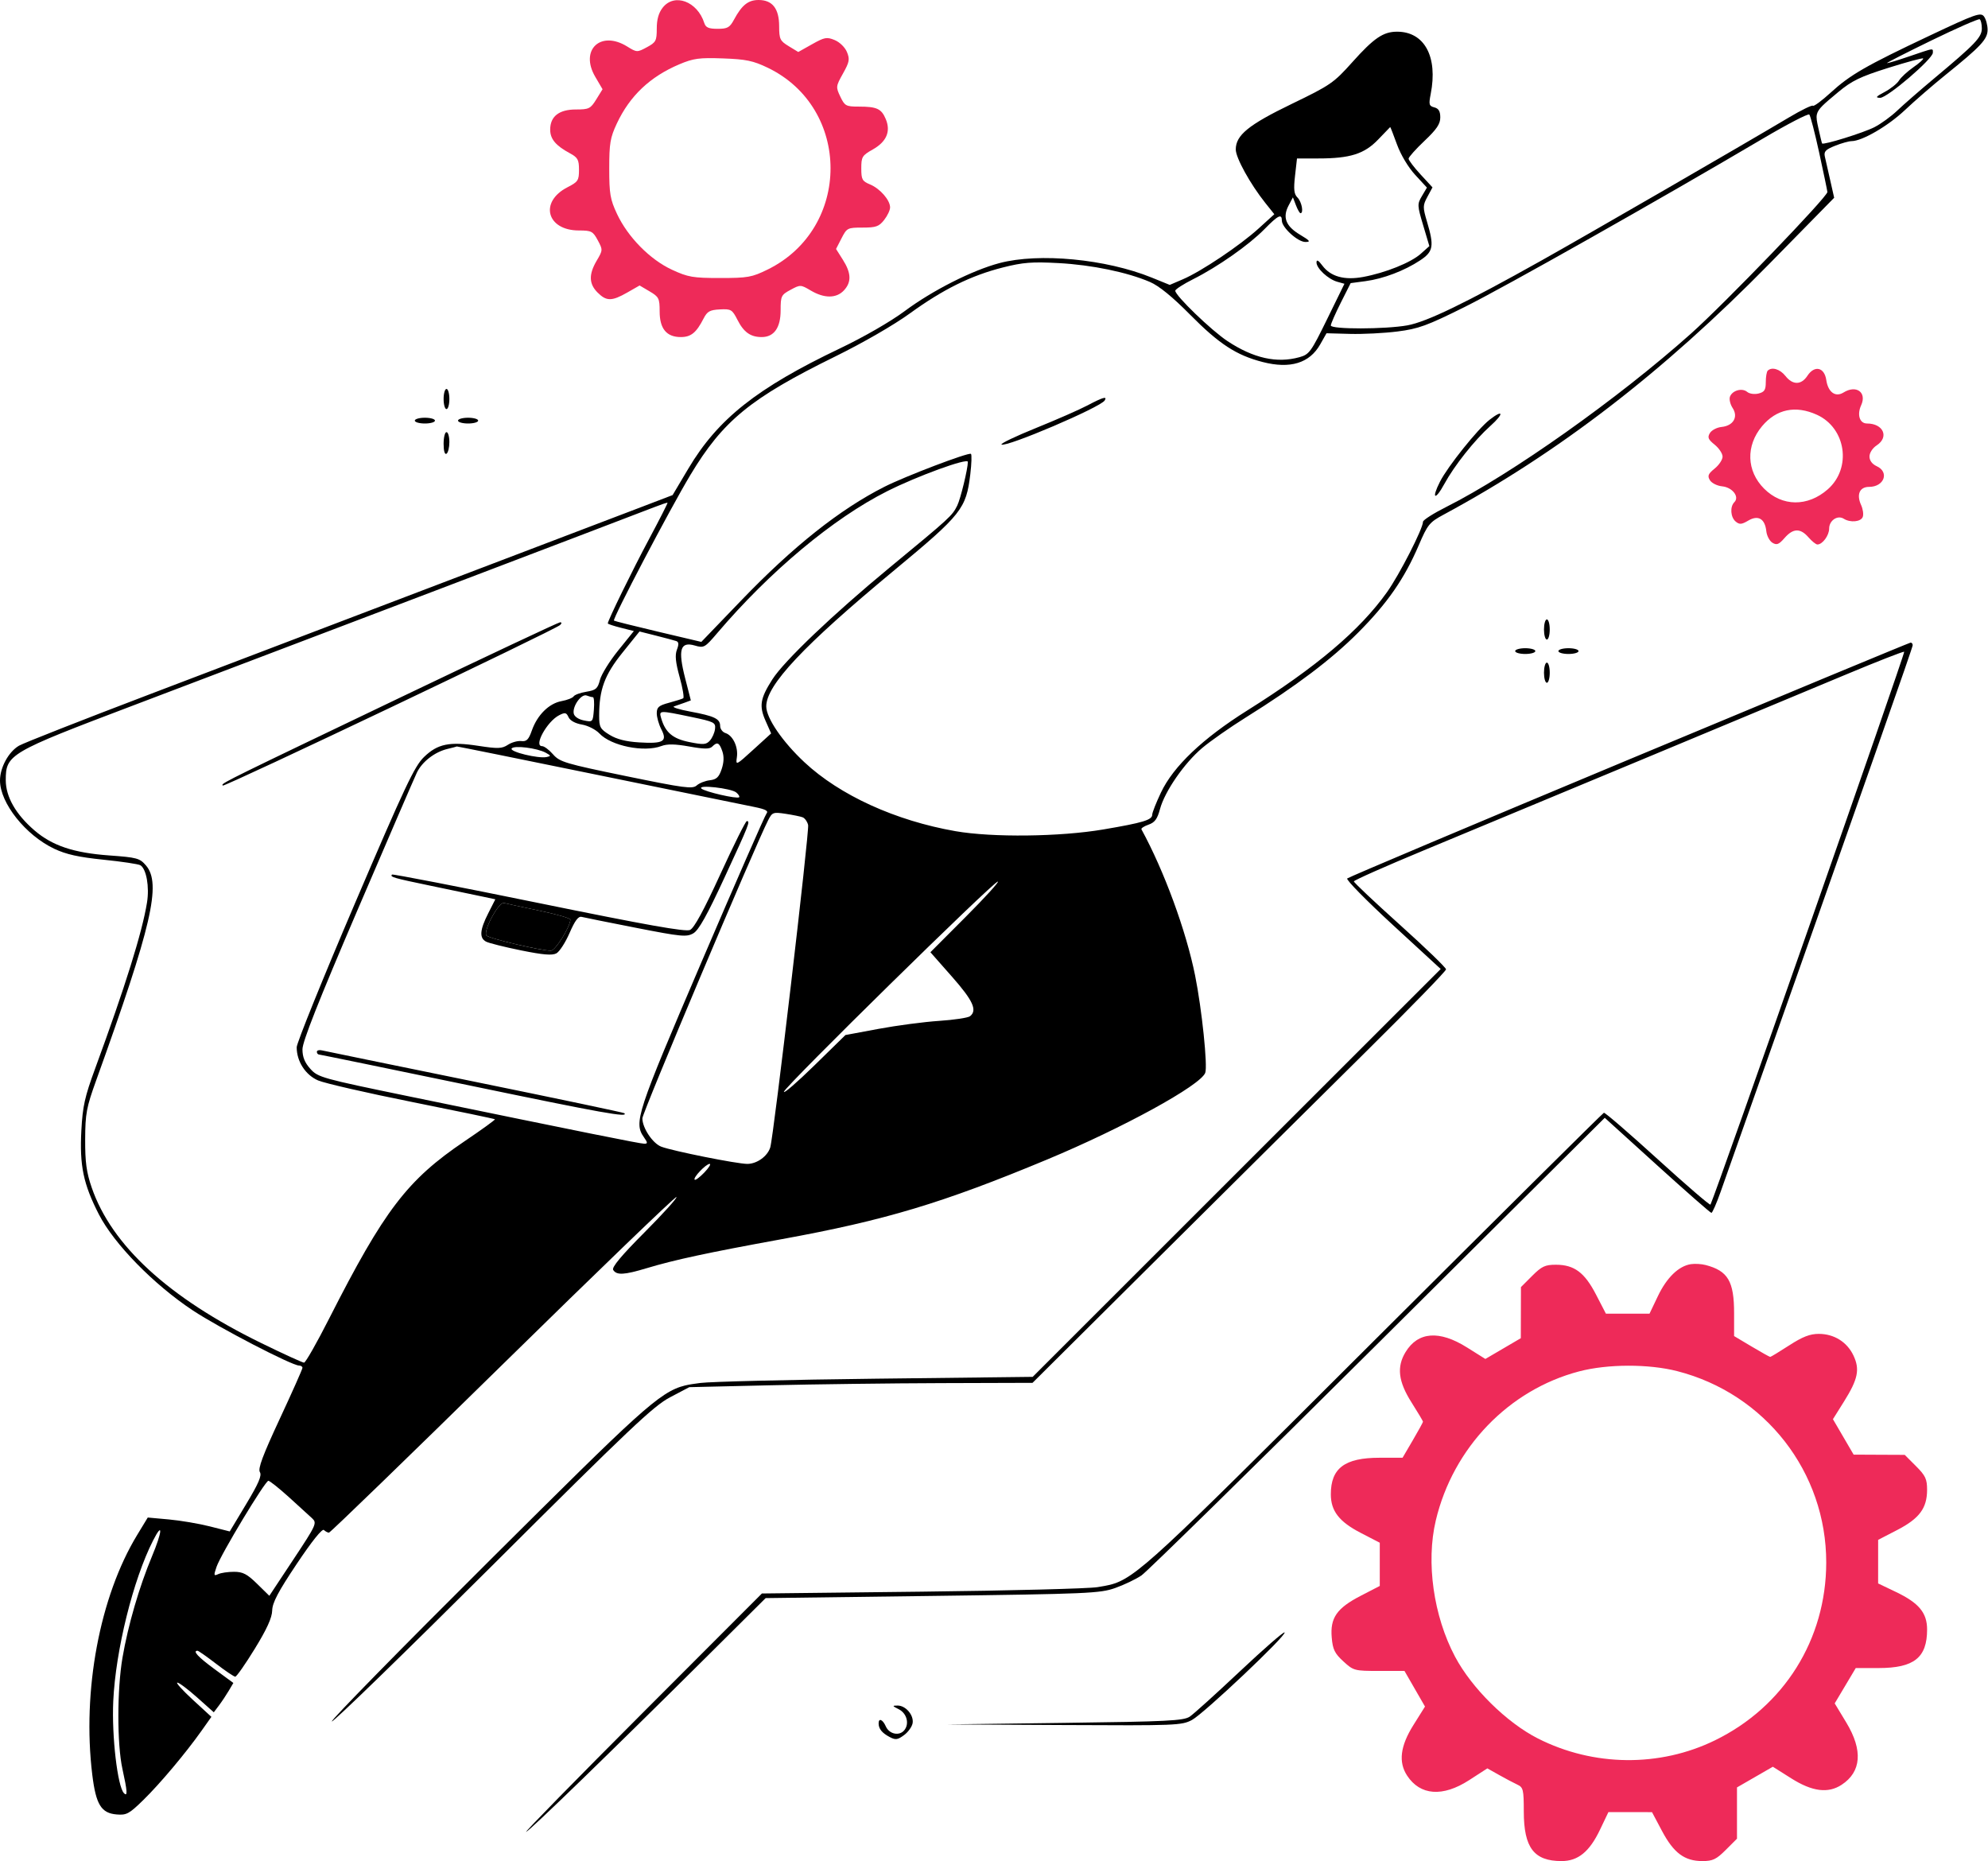 <svg width="1923" height="1800" viewBox="0 0 1923 1800" fill="none" xmlns="http://www.w3.org/2000/svg">
<path fill-rule="evenodd" clip-rule="evenodd" d="M641.069 7.342C637.11 12.372 635.293 18.752 635.293 27.605C635.293 39.469 634.51 40.951 625.725 45.683C616.304 50.754 616.003 50.743 606.588 44.922C580.892 29.042 560.601 48.36 575.776 74.254L582.845 86.316L576.799 96.099C571.209 105.141 569.713 105.882 557.046 105.882C540.751 105.882 532.197 112.598 532.197 125.387C532.197 134.446 537.519 140.826 551.264 148.244C558.893 152.362 560.061 154.482 560.061 164.21C560.061 174.477 559.125 175.907 549.007 181.067C521.456 195.124 528.753 222.91 559.997 222.91C572.048 222.91 573.53 223.679 578.197 232.345C583.185 241.607 583.166 241.966 577.242 252.008C569.373 265.347 569.61 274.508 578.047 282.943C586.596 291.494 591.792 291.489 606.791 282.912L618.692 276.108L628.386 281.828C637.358 287.12 638.08 288.566 638.08 301.205C638.08 317.931 644.742 326.006 658.545 326.006C668.404 326.006 673.55 321.813 680.583 308.054C684.102 301.168 686.632 299.756 696.334 299.257C707.171 298.7 708.235 299.335 713.399 309.455C719.479 321.384 726.019 326.006 736.809 326.006C748.719 326.006 755.109 316.987 755.109 300.168C755.109 286.278 755.629 285.197 764.719 280.304C774.179 275.205 774.469 275.216 784.379 281.065C797.369 288.73 809.059 288.672 816.299 280.898C823.759 272.895 823.479 264.179 815.349 251.306L808.719 240.802L814.019 230.461C819.149 220.464 819.819 220.124 834.379 220.124C847.329 220.124 850.249 219.096 855.209 212.782C858.389 208.744 860.989 203.272 860.989 200.619C860.989 193.533 851.259 182.377 841.579 178.367C834.009 175.233 833.129 173.605 833.129 162.844C833.129 151.741 833.969 150.347 844.159 144.621C857.549 137.095 861.829 127.12 856.799 115.158C852.579 105.127 848.179 103.096 830.629 103.096C818.339 103.096 817.129 102.441 812.859 93.489C808.419 84.182 808.499 83.485 815.429 71.097C821.679 59.91 822.159 57.305 819.249 50.291C817.379 45.766 812.229 40.742 807.429 38.756C799.789 35.588 797.599 35.986 785.559 42.76L772.169 50.283L762.939 44.668C754.519 39.544 753.709 37.859 753.679 25.353C753.629 8.256 747.159 0 733.779 0C723.709 0 717.619 4.879 709.96 19.067C705.855 26.668 703.707 27.864 694.125 27.864C685.473 27.864 682.648 26.635 681.263 22.277C674.603 1.296 652.332 -6.98 641.069 7.342ZM742.529 260.693C823.679 220.854 823.669 104.422 742.509 65.455C728.529 58.742 721.589 57.302 699.38 56.499C676.481 55.672 670.8 56.43 657.283 62.128C628.845 74.118 609.229 92.672 596.66 119.48C590.262 133.128 589.318 138.72 589.318 163.003C589.318 187.442 590.24 192.837 596.83 206.897C607.337 229.322 628.756 251.064 650 260.877C665.609 268.089 670.248 268.885 696.593 268.885C723.329 268.885 727.289 268.178 742.529 260.693Z" fill="#EE2A59"/>
<path fill-rule="evenodd" clip-rule="evenodd" d="M1635.6 1222.67C1623.81 1224.46 1612.29 1235.6 1603.74 1253.48L1595.57 1270.59L1574.49 1270.58L1553.41 1270.57L1543.87 1252.14C1532.78 1230.68 1522.78 1223.25 1505.01 1223.23C1494.59 1223.22 1491.29 1224.77 1482.02 1234.04L1471.21 1244.86L1471.15 1269.56L1471.09 1294.27L1453.95 1304.32L1436.8 1314.36L1418.93 1303.16C1392.21 1286.4 1371.63 1287.98 1359.61 1307.69C1350.87 1322.02 1352.55 1336.2 1365.35 1356.38C1371.47 1366.02 1376.47 1374.42 1376.47 1375.04C1376.47 1375.66 1372.02 1383.76 1366.58 1393.04L1356.7 1409.91H1334.4C1300.73 1409.91 1287.29 1420.01 1287.32 1445.29C1287.33 1461.42 1295.38 1471.79 1316.22 1482.57L1334.66 1492.11V1513V1533.9L1316.22 1543.43C1293.04 1555.42 1286.53 1564.8 1288.19 1583.88C1289.18 1595.37 1291.04 1599.17 1299.45 1606.87C1309.25 1615.86 1310.16 1616.1 1334.03 1616.1H1358.55L1368.48 1633.33L1378.41 1650.56L1367.23 1668.4C1354.47 1688.74 1352.53 1704.26 1361.1 1717.33C1373.75 1736.64 1395.56 1738.24 1421.09 1721.74L1438.72 1710.34L1450.09 1716.74C1456.34 1720.26 1464.27 1724.45 1467.7 1726.04C1473.44 1728.71 1473.95 1730.84 1473.97 1752.07C1474 1787.13 1483.82 1800 1510.51 1800C1526.45 1800 1537.48 1791.01 1547.65 1769.74L1555.82 1752.63L1576.91 1752.65L1597.99 1752.68L1607.69 1770.94C1618.97 1792.18 1629.47 1800 1646.71 1800C1656.75 1800 1660.2 1798.35 1669.37 1789.18L1680.19 1778.36V1753.56V1728.76L1697.53 1718.76L1714.88 1708.76L1732.7 1720.01C1752.99 1732.83 1768.34 1734.78 1781.42 1726.21C1800.56 1713.67 1802.13 1692.84 1785.97 1666.09L1774.72 1647.48L1784.9 1630.4L1795.08 1613.31H1817.18C1851.44 1613.31 1864.09 1603.26 1864.09 1576.05C1864.09 1559.85 1856.16 1550.33 1833.74 1539.62L1816.72 1531.48L1816.73 1510.4L1816.74 1489.32L1835.17 1479.79C1856.62 1468.69 1864.06 1458.7 1864.08 1440.93C1864.08 1430.5 1862.54 1427.21 1853.27 1417.94L1842.45 1407.12L1817.74 1407.01L1793.03 1406.89L1783.02 1389.75L1773.01 1372.61L1783.67 1355.6C1797.26 1333.94 1799.22 1324.41 1792.84 1310.99C1786.65 1297.93 1774.1 1290.12 1759.33 1290.1C1750.74 1290.1 1743.66 1292.85 1730.68 1301.24C1721.19 1307.37 1712.94 1312.38 1712.34 1312.38C1711.73 1312.38 1703.62 1307.85 1694.32 1302.31L1677.4 1292.23V1270.12C1677.4 1239.2 1671.44 1229.13 1649.84 1223.5C1645.84 1222.46 1639.43 1222.08 1635.6 1222.67ZM1766.52 1511.36C1766.66 1423.88 1707.53 1347.92 1622.32 1326.13C1594.69 1319.06 1555.04 1319.16 1527.54 1326.37C1459.4 1344.22 1405.54 1400.22 1388.85 1470.57C1379.27 1510.99 1386.6 1562.93 1407.46 1602.28C1423.61 1632.76 1457.38 1666.1 1487.63 1681.43C1541.41 1708.68 1605.42 1709.35 1658.91 1683.21C1725.75 1650.56 1766.4 1585.64 1766.52 1511.36Z" fill="#EE2A59"/>
<path fill-rule="evenodd" clip-rule="evenodd" d="M1770.65 89.736C1789.72 72.302 1804.56 63.753 1866.66 34.418C1911.01 13.468 1915.96 11.72 1919.12 15.925C1921.03 18.48 1922.6 24.259 1922.6 28.765C1922.6 37.963 1916.2 44.809 1881.44 72.826C1869.6 82.369 1852.16 97.488 1842.7 106.421C1826.28 121.919 1801.32 136.447 1791 136.506C1788.35 136.522 1781.15 138.548 1775 141.008C1765.86 144.664 1764.07 146.573 1765.19 151.457C1765.94 154.742 1768.28 165.047 1770.38 174.353L1774.2 191.272L1711.17 255.481C1608.4 360.182 1507.42 437.908 1396.46 497.729C1382.66 505.168 1380.97 507.253 1372.3 527.493C1358.5 559.684 1341.96 583.521 1313.83 611.761C1288.01 637.683 1253.99 663.381 1205.11 693.901C1189.78 703.471 1170.75 716.781 1162.82 723.491C1145.52 738.121 1126.63 765.481 1122.07 782.521C1119.5 792.131 1117.03 795.491 1110.96 797.601C1106.67 799.101 1103.59 801.121 1104.12 802.101C1126.04 842.181 1147.38 900.331 1156.05 943.591C1162.59 976.191 1168.3 1031.18 1165.83 1037.63C1161.13 1049.87 1086.26 1090.9 1012.85 1121.48C911.57 1163.65 856.29 1180.25 756.5 1198.44C684.722 1211.53 652.394 1218.47 625.542 1226.57C603.691 1233.16 596.441 1233.53 593.131 1228.24C591.57 1225.74 600.991 1214.45 623.391 1191.97C641.279 1174.01 655.203 1158.61 654.333 1157.74C653.464 1156.87 577.978 1229.55 486.593 1319.26C395.206 1408.96 319.433 1482.35 318.204 1482.35C316.978 1482.35 314.785 1481.2 313.328 1479.79C311.681 1478.19 301.77 1490.54 287.108 1512.47C269.044 1539.48 263.477 1550.05 263.288 1557.69C263.112 1564.7 258.116 1575.67 246.455 1594.65C237.338 1609.5 228.84 1621.65 227.575 1621.66C226.31 1621.67 217.939 1616.03 208.978 1609.13C200.017 1602.24 191.962 1596.59 191.079 1596.59C185.98 1596.59 191.602 1602.66 207.605 1614.41L225.733 1627.72L221.238 1635.33C218.764 1639.51 214.506 1645.9 211.776 1649.52L206.811 1656.11L190.619 1641.68C181.714 1633.74 173.112 1627.3 171.502 1627.38C169.894 1627.45 176.654 1634.93 186.528 1644L204.481 1660.5L195.046 1673.83C179.593 1695.65 154.78 1725.17 138.597 1740.98C124.936 1754.33 122.378 1755.72 112.843 1754.91C97.888 1753.66 92.784 1745.33 89.259 1716.48C79.359 1635.38 96.423 1544.29 132.698 1484.57L142.93 1467.73L163.357 1469.58C174.592 1470.6 192.436 1473.63 203.01 1476.31L222.236 1481.19L238.171 1454.67C250.225 1434.61 253.446 1427.08 251.381 1423.78C249.342 1420.51 254.187 1407.53 270.613 1372.28C282.689 1346.36 292.57 1324.16 292.57 1322.94C292.57 1321.73 291.09 1320.74 289.285 1320.74C282.369 1320.74 211.951 1284.22 186.687 1267.53C148.871 1242.55 110.321 1203.16 95.609 1174.46C80.599 1145.18 76.89 1127.36 78.707 1093.22C79.936 1070.07 81.998 1060.79 91.931 1033.75C121.18 954.091 137.469 902.001 142.189 873.011C144.674 857.741 141.618 840.451 135.797 836.851C133.972 835.721 117.95 833.321 100.19 831.501C76.071 829.041 63.995 826.361 52.476 820.911C24.732 807.781 0 776.661 0 754.881C0 742.301 8.354 727.031 18.426 721.201C22.851 718.631 79.76 696.261 144.892 671.471C325.443 602.767 588.581 502.56 621.362 490.025L650.619 478.84L665.808 453.275C694.365 405.21 732.08 375.304 812.55 336.938C835.61 325.943 861.54 310.991 875.24 300.793C901.99 280.89 940.48 261.413 966.87 254.436C1005.1 244.333 1069.88 250.519 1114.13 268.496L1131.5 275.554L1144.27 270.085C1162.08 262.447 1199.42 237.409 1217.48 220.98L1232.65 207.193L1223.91 196.246C1209.38 178.023 1195.36 152.644 1195.36 144.575C1195.36 130.743 1207.68 120.712 1249.53 100.483C1287.09 82.325 1290.07 80.268 1308.23 59.986C1328.95 36.826 1338.04 30.651 1351.39 30.651C1377.92 30.651 1391 54.868 1383.93 90.881C1381.92 101.116 1382.3 102.515 1387.43 103.858C1391.61 104.947 1393.19 107.619 1393.19 113.577C1393.19 119.921 1389.7 125.095 1377.86 136.288C1369.43 144.257 1362.54 151.992 1362.54 153.472C1362.54 154.951 1367.74 161.803 1374.09 168.697L1385.65 181.23L1380.76 190.297C1376.2 198.762 1376.18 200.358 1380.35 214.429C1387.42 238.222 1386.5 243.352 1373.68 251.839C1358.56 261.845 1338.04 269.642 1320.8 271.929L1306.5 273.827L1296.9 292.88C1291.63 303.362 1287.31 313.221 1287.31 314.792C1287.31 318.607 1339.85 318.534 1361.33 314.686C1379.95 311.354 1417.43 293.225 1491.16 251.901C1536.41 226.534 1683.16 141.713 1730.78 113.401C1742.51 106.424 1752.81 101.417 1753.67 102.275C1754.52 103.13 1762.17 97.488 1770.65 89.736ZM1871.05 75.732C1910.9 42.435 1917.03 35.998 1917.03 27.464C1917.03 23.267 1916.09 19.297 1914.94 18.639C1913.79 17.982 1892.79 27.204 1868.27 39.133C1843.75 51.061 1824.41 60.931 1825.29 61.062C1826.17 61.193 1836.1 58.167 1847.37 54.335C1848.98 53.788 1850.47 53.278 1851.86 52.805C1865 48.322 1868.5 47.129 1869.39 48.171C1869.72 48.548 1869.7 49.219 1869.67 50.133C1869.67 50.4 1869.66 50.687 1869.66 50.994C1869.66 56.982 1825.51 94.752 1818.67 94.615C1813.73 94.515 1814.58 93.414 1823.01 88.962C1828.77 85.922 1835.04 80.923 1836.94 77.852C1838.85 74.785 1845.13 68.992 1850.9 64.982C1856.68 60.97 1860.88 57.169 1860.25 56.534C1859.61 55.901 1844.43 60.003 1826.5 65.651C1799.34 74.202 1791.26 78.112 1778.14 89.051L1777.64 89.464C1763.99 100.843 1758.72 105.232 1757.49 110.557C1756.71 113.901 1757.53 117.614 1758.85 123.659L1758.93 124.003C1760.6 131.66 1762.22 138.289 1762.52 138.732C1763.71 140.49 1802.44 128.461 1813.11 123.02C1819.36 119.832 1829.31 112.604 1835.23 106.956C1841.14 101.311 1857.26 87.259 1871.05 75.732ZM1767.64 185.685C1767.46 183.938 1763.89 166.835 1759.71 147.679C1755.53 128.523 1751.23 111.916 1750.15 110.773C1749.08 109.631 1728.82 120.138 1705.14 134.121C1604.07 193.785 1455.58 277.613 1416.87 296.859C1380.32 315.034 1372.16 318.01 1351.82 320.599C1339.03 322.229 1318.34 323.282 1305.84 322.939L1283.13 322.318L1277.09 332.998C1266.75 351.282 1248.09 357.008 1221.33 350.121C1195.91 343.578 1179.29 332.742 1151.35 304.51C1134.07 287.037 1121.1 276.471 1112.34 272.712C1090.27 263.244 1056.17 256.2 1023.99 254.461C998.26 253.071 989.62 253.751 970.09 258.688C939.23 266.496 912.35 279.773 880.09 303.139C864.54 314.402 834.56 331.697 807.8 344.846C726.11 384.975 699.336 406.876 667.847 459.319C647.88 492.568 592.15 598.749 593.88 600.245C594.437 600.725 613.683 605.553 636.648 610.976L678.408 620.831L716.84 580.877C767.29 528.426 812.35 492.649 855.42 470.854C875.69 460.595 936.64 437.393 939.19 438.964C940.09 439.524 939.81 448.427 938.57 458.745C934.56 492.064 930.27 497.481 865.17 551.445C777.03 624.509 741.12 662.681 741.2 683.251C741.25 694.521 756.9 717.411 778.12 737.221C812.36 769.201 866.23 793.771 924.27 803.901C959.97 810.121 1025.33 809.361 1067.29 802.231C1105.8 795.691 1114.55 793.041 1114.55 787.921C1114.55 785.961 1118.34 776.361 1122.97 766.581C1134.98 741.201 1163.3 714.261 1206.5 687.131C1273.5 645.064 1315.24 609.738 1341.59 572.813C1353.57 556.023 1376.47 511.276 1376.47 504.653C1376.47 502.978 1386.62 496.511 1399.02 490.275C1462.09 458.564 1565.26 385.508 1635.6 322.742C1668.4 293.485 1768.07 190.012 1767.64 185.685ZM1368.9 169.112C1362.2 161.845 1354.98 149.763 1351.3 139.69C1347.88 130.292 1344.93 122.719 1344.75 122.864C1344.57 123.008 1339.34 128.442 1333.11 134.94C1319.75 148.894 1305.99 153.252 1275.29 153.252H1254.59L1252.69 170.026C1251.19 183.311 1251.69 187.697 1255.12 191.121C1259.15 195.153 1261.25 206.193 1257.98 206.193C1257.18 206.193 1255.2 202.743 1253.58 198.53L1250.64 190.868L1246.45 198.806C1240.43 210.214 1243.74 218.748 1257.37 226.915C1267.22 232.822 1268.11 234.009 1262.71 234.032C1255.38 234.06 1239.94 220.052 1239.94 213.373C1239.94 206.368 1236.36 208.124 1223.1 221.646C1208.17 236.871 1178.1 257.978 1154.26 269.962C1144.68 274.78 1136.84 279.837 1136.84 281.199C1136.84 285.945 1171.77 319.629 1187.36 329.925C1212.46 346.501 1235.08 351.55 1256.99 345.464C1266.43 342.842 1268.16 340.457 1283.78 308.562L1300.48 274.459L1293.53 272.514C1284.65 270.029 1273.35 259.471 1273.46 253.773C1273.52 250.755 1275.3 251.722 1279.13 256.86C1287.09 267.516 1300.38 271.235 1318.51 267.883C1340.13 263.885 1364.75 253.996 1374.29 245.475L1382.63 238.022L1376.63 217.882C1370.89 198.592 1370.84 197.402 1375.45 189.592L1380.27 181.442L1368.9 169.112ZM431.889 395.667C430.356 395.667 429.102 391.278 429.102 385.914C429.102 380.551 430.356 376.162 431.889 376.162C433.421 376.162 434.675 380.551 434.675 385.914C434.675 391.278 433.421 395.667 431.889 395.667ZM1002.12 413.962C1021.81 406.004 1044.2 396.182 1051.86 392.136C1066.93 384.176 1071.28 382.93 1068.55 387.347C1064.45 393.978 973.44 432.829 968.76 429.942C967.42 429.112 982.43 421.92 1002.12 413.962ZM1392.92 465.844C1400.49 451.021 1429.28 415.071 1440.83 406.032C1454.4 395.416 1455.05 399.93 1441.68 411.914C1426.36 425.645 1406.78 450.321 1397.11 468.085C1388.09 484.669 1384.34 482.666 1392.92 465.844ZM410.991 409.599C405.627 409.599 401.238 408.345 401.238 406.812C401.238 405.28 405.627 404.026 410.991 404.026C416.354 404.026 420.743 405.28 420.743 406.812C420.743 408.345 416.354 409.599 410.991 409.599ZM452.786 409.599C447.423 409.599 443.034 408.345 443.034 406.812C443.034 405.28 447.423 404.026 452.786 404.026C458.15 404.026 462.539 405.28 462.539 406.812C462.539 408.345 458.15 409.599 452.786 409.599ZM431.889 438.855C430.206 439.895 429.102 436.097 429.102 429.268C429.102 423.048 430.356 417.958 431.889 417.958C433.421 417.958 434.675 422.271 434.675 427.546C434.675 432.82 433.421 437.908 431.889 438.855ZM925.96 488.955C929.12 482.568 936.22 453.359 936.22 446.702C936.22 442.606 887.45 460.35 858.13 475.112C805.99 501.373 744.78 552.47 693.766 612.344C681.757 626.437 680.91 626.905 672.083 624.342C658.011 620.26 655.643 628.22 662.712 655.821L668.243 677.411L662.219 679.641C658.903 680.861 654.311 682.461 652.012 683.201C649.714 683.941 656.61 686.161 667.337 688.151C691.019 692.531 696.594 695.191 696.594 702.081C696.594 704.981 698.901 708.101 701.721 708.991C708.921 711.281 714.24 722.491 712.79 732.331C711.59 740.531 711.84 740.421 728.74 725.011L745.92 709.361L740.52 697.161C734.15 682.761 735.34 675.521 747.09 657.111C758.51 639.232 806.05 593.912 860.6 548.909C919.38 500.418 921.01 498.924 925.96 488.955ZM587.926 602.97C587.926 600.142 611.607 551.737 627.896 521.268C638.075 502.229 646.097 486.455 645.726 486.213C645.353 485.973 639.404 487.977 632.508 490.665C607.617 500.37 276.763 626.259 128.173 682.561C8.958 727.731 5.573 729.721 5.573 754.521C5.573 770.701 15.311 787.711 33.476 803.261C50.676 817.981 71.356 824.891 105.648 827.361C132.509 829.301 135.153 830.021 141.175 837.021C156.316 854.621 146.903 895.271 93.043 1044.89C83.572 1071.2 82.496 1076.96 82.39 1102.01C82.296 1124.04 83.611 1133.78 88.676 1148.52C107.922 1204.53 162.995 1255.11 252.318 1298.8C273.854 1309.34 292.662 1317.94 294.113 1317.93C295.562 1317.91 306.457 1298.79 318.321 1275.43C371.778 1170.21 393.921 1141.23 449.496 1103.71C466.077 1092.52 479.243 1082.99 478.753 1082.54C478.265 1082.08 442.128 1074.55 398.452 1065.8C354.776 1057.05 313.936 1047.68 307.694 1044.98C295.465 1039.69 286.997 1026.56 286.997 1012.89C286.997 1008.78 312.294 946.281 343.212 873.991C391.542 761.001 400.918 741.121 410.066 732.251C423.329 719.391 434.644 717.061 462.945 721.401C481.701 724.271 485.529 724.131 491.272 720.371C494.925 717.971 500.765 716.351 504.254 716.751C509.389 717.351 511.334 715.391 514.496 706.431C519.76 691.511 531.064 680.331 543.135 678.121C548.613 677.111 553.907 675.041 554.896 673.511C555.885 671.981 561.45 669.961 567.262 669.021C576.463 667.521 578.154 666.041 580.347 657.571C581.732 652.211 589.678 639.397 598.007 629.084L613.148 610.335L600.537 607.158C593.602 605.411 587.926 603.528 587.926 602.97ZM1496.28 618.577C1494.75 618.577 1493.5 614.188 1493.5 608.825C1493.5 603.461 1494.75 599.072 1496.28 599.072C1497.82 599.072 1499.07 603.461 1499.07 608.825C1499.07 614.188 1497.82 618.577 1496.28 618.577ZM383.266 676.501H383.276L385.91 675.231C470.198 634.88 540.351 601.859 541.808 601.859C543.483 601.859 543.483 602.828 541.811 604.492C537.339 608.942 217.081 761.351 215.507 759.781L215.475 759.751C215.322 759.601 215.181 759.461 215.13 759.291C214.532 757.291 226.702 751.471 383.266 676.501ZM654.79 628.349C656.788 623.096 656.596 620.851 654.072 619.995C652.171 619.351 643.414 617.008 634.609 614.79L618.598 610.753L602.136 631.216C584.783 652.781 579.567 666.911 579.567 692.331C579.567 703.291 580.558 705.111 589.584 710.691C596.474 714.951 605.391 717.241 618.144 718.031C641.714 719.491 645.768 717.131 639.736 705.461C637.292 700.741 635.294 693.721 635.294 689.871C635.294 684.001 637.192 682.371 647.136 679.701C653.648 677.951 659.834 676.001 660.879 675.371C661.924 674.731 660.366 665.511 657.418 654.871C653.45 640.553 652.767 633.671 654.79 628.349ZM1303.15 849.641C1304.4 848.411 1427.04 796.631 1575.7 734.571C1724.35 672.511 1846.91 621.65 1848.06 621.547C1849.22 621.447 1850.15 622.57 1850.15 624.047C1850.15 626.264 1812.49 733.441 1664.31 1152.86C1660.38 1163.97 1656.4 1173.07 1655.44 1173.06C1654.49 1173.06 1630.89 1152.37 1603 1127.09L1552.29 1081.12L1333.1 1299.11C1212.55 1419.01 1109.51 1520.09 1104.14 1523.74C1098.77 1527.39 1087.31 1532.87 1078.69 1535.91C1064.04 1541.08 1052.38 1541.58 901.81 1543.56L740.61 1545.66L684.468 1601.47C590.921 1694.46 512.34 1770.68 508.94 1771.74C507.174 1772.29 557.763 1720.64 621.362 1656.96L737 1541.19L891.64 1539.43C976.7 1538.46 1053.18 1536.49 1061.61 1535.06C1062 1535 1062.38 1534.93 1062.75 1534.87L1063.86 1534.68C1067.37 1534.1 1070.5 1533.57 1073.57 1532.82C1098.49 1526.72 1119.72 1505.55 1313.23 1312.56L1315.14 1310.66L1328.54 1297.29C1450.07 1176.09 1550.38 1076.63 1551.45 1076.25C1552.53 1075.88 1575.98 1096.11 1603.56 1121.21C1631.15 1146.31 1654.09 1166.05 1654.55 1165.08C1660.38 1152.83 1843.27 630.909 1841.93 630.366C1840.92 629.954 1815.7 639.812 1785.91 652.271C1715.19 681.841 1463.38 786.711 1377.17 822.491C1340.01 837.911 1309.6 851.411 1309.6 852.491C1309.6 853.571 1329.66 872.481 1354.18 894.511C1378.7 916.551 1398.76 935.911 1398.76 937.551C1398.76 939.191 1364.59 974.341 1322.83 1015.66C1281.07 1056.98 1191.07 1146.29 1122.84 1214.13L998.77 1337.46L911.07 1337.73C862.84 1337.87 788.14 1338.82 745.07 1339.82L666.775 1341.64L648.228 1351.39C632.101 1359.87 609.665 1381.1 476.312 1514.03C391.96 1598.11 322.066 1666.02 320.991 1664.93C319.918 1663.85 388.7 1593.7 473.843 1509.04L476.39 1506.51L476.391 1506.5C616.547 1367.15 637.739 1346.07 662.585 1340.03C667.012 1338.96 671.556 1338.36 676.908 1337.65L677.449 1337.58C687.213 1336.29 763.54 1334.43 847.06 1333.45L998.92 1331.67L1196.26 1134.43L1393.6 937.201L1347.24 894.541C1321.74 871.071 1301.9 850.871 1303.15 849.641ZM1475.39 632.509C1470.02 632.509 1465.63 631.255 1465.63 629.722C1465.63 628.19 1470.02 626.936 1475.39 626.936C1480.75 626.936 1485.14 628.19 1485.14 629.722C1485.14 631.255 1480.75 632.509 1475.39 632.509ZM1517.18 632.509C1511.82 632.509 1507.43 631.255 1507.43 629.722C1507.43 628.19 1511.82 626.936 1517.18 626.936C1522.55 626.936 1526.93 628.19 1526.93 629.722C1526.93 631.255 1522.55 632.509 1517.18 632.509ZM1496.28 660.371C1494.75 660.371 1493.5 655.981 1493.5 650.621C1493.5 645.256 1494.75 640.868 1496.28 640.868C1497.82 640.868 1499.07 645.256 1499.07 650.621C1499.07 655.981 1497.82 660.371 1496.28 660.371ZM574.462 686.441C574.994 679.761 574.579 674.301 573.545 674.301C572.511 674.301 569.772 673.581 567.463 672.691C562.377 670.741 553.6 682.961 554.971 690.081C555.534 693.001 559.468 695.711 564.707 696.781C573.4 698.561 573.506 698.441 574.462 686.441ZM579.795 709.381C576.27 705.631 568.661 701.751 562.887 700.781C556.465 699.701 551.444 696.941 549.956 693.691C547.846 689.071 546.632 688.821 540.825 691.781C529.175 697.731 515.945 721.711 524.349 721.651C526.366 721.631 531.153 725.211 534.984 729.601C541.427 736.971 546.754 738.561 605.664 750.661C662.032 762.241 669.901 763.281 673.93 759.661C676.435 757.411 682.141 755.161 686.611 754.651C693.07 753.911 695.416 751.711 698.035 743.961C700.261 737.381 700.473 731.721 698.69 726.551C695.789 718.141 693.789 717.231 688.887 722.131C686.413 724.611 681.105 724.581 666.616 721.981C652.96 719.551 645.411 719.411 639.869 721.521C623.045 727.921 591.158 721.471 579.795 709.381ZM691.654 705.001C692.365 698.801 690.866 698.051 668.731 693.431C637.59 686.931 637.331 686.951 639.516 694.501C643.528 708.401 650.694 714.491 666.825 717.721C680.492 720.461 683.067 720.271 686.708 716.251C689.01 713.701 691.236 708.641 691.654 705.001ZM729.48 780.441C721.36 778.801 653.392 764.911 578.452 749.571C503.51 734.221 442.07 721.801 441.92 721.961C441.766 722.111 437.709 723.181 432.906 724.331C420.45 727.301 408.199 736.801 403.178 747.391C400.804 752.401 374.943 812.281 345.714 880.451C308.193 967.961 292.57 1007.47 292.57 1014.85C292.57 1022.33 294.749 1027.72 300.232 1033.82C307.597 1042 311.308 1043.03 395.666 1060.4C565.272 1095.32 619.286 1106.19 623.249 1106.19C626.626 1106.19 626.573 1105.23 622.914 1100C612.892 1085.69 615.681 1077.2 678.636 930.291C711.67 853.211 739.95 788.631 741.48 786.781C743.56 784.281 740.5 782.671 729.48 780.441ZM528.732 732.201C533.107 731.281 533.037 730.871 528.019 728.091C519.634 723.451 496.942 720.641 494.875 723.981C492.93 727.131 520.735 733.881 528.732 732.201ZM714.99 771.081C715.67 770.391 714.41 768.321 712.18 766.471C707.244 762.381 674.348 758.671 678.483 762.671C681.651 765.741 713.09 772.981 714.99 771.081ZM781.7 797.911C780.89 794.631 778.5 791.281 776.39 790.471C774.27 789.661 766.83 788.141 759.86 787.091C747.91 785.301 746.96 785.641 743.12 793.141C730.16 818.471 621.365 1076.28 621.373 1081.64C621.387 1090.96 631.349 1105.89 639.66 1109.05C650.703 1113.25 712.95 1125.7 722.9 1125.7C732.17 1125.7 742.41 1118.34 745.07 1109.77C748.36 1099.2 783.08 803.541 781.7 797.911ZM667.46 899.441C671.461 897.611 680.773 880.501 696.801 845.511C709.713 817.311 721.22 794.221 722.37 794.181C725.93 794.071 724.82 796.871 700.963 848.451C683.883 885.381 675.88 899.691 670.617 902.711C664.125 906.441 659.065 905.961 615.249 897.371C588.728 892.181 565.038 887.411 562.606 886.791C559.432 885.981 556.13 890.391 550.923 902.401C546.93 911.611 541.19 920.461 538.169 922.081C534.096 924.261 525.235 923.511 503.877 919.171C488.037 915.951 472.882 912.161 470.201 910.741C463.511 907.211 464.085 899.471 472.227 883.411L479.132 869.781L465.958 866.991C458.713 865.451 436.486 860.811 416.563 856.681C380.563 849.211 376.919 848.161 379.218 845.861C379.878 845.201 443.683 857.591 521.008 873.381C625.617 894.761 663.099 901.421 667.46 899.441ZM899.99 920.981L934.09 886.811C952.84 868.011 966.84 852.631 965.2 852.631C961.01 852.631 759.5 1050.59 758.31 1055.88C757.77 1058.27 770.94 1046.91 787.57 1030.64L817.8 1001.07L849.85 995.101C867.47 991.821 893.8 988.341 908.36 987.381C922.92 986.411 936.4 984.381 938.31 982.871C945.55 977.161 941.25 967.751 920.85 944.631L899.99 920.981ZM551.703 889.411C551.703 888.091 538.225 884.191 521.749 880.761C505.273 877.331 489.862 873.991 487.502 873.331C482.578 871.961 467.379 899.961 470.455 904.741C472.213 907.481 523.117 919.501 532.942 919.501C537.169 919.501 551.703 896.191 551.703 889.411ZM308.591 1019.93C307.441 1019.87 306.502 1018.68 306.502 1017.29C306.502 1015.9 308.697 1015.28 311.378 1015.91C314.058 1016.55 380.725 1030.22 459.521 1046.3C538.317 1062.38 603.287 1076.04 603.9 1076.66C608.383 1081.14 583.498 1076.69 455.573 1050.13C375.882 1033.59 309.742 1020 308.591 1019.93ZM671.941 1140.98C672.698 1141.74 676.909 1138.61 681.297 1134.03C685.686 1129.44 688.007 1125.7 686.455 1125.7C682.871 1125.7 670.102 1139.14 671.941 1140.98ZM301.871 1468.43C299.054 1465.78 288.922 1456.54 279.359 1447.91C269.794 1439.27 260.902 1432.2 259.601 1432.2C256.478 1432.2 213.59 1503.37 209.483 1515.37C206.588 1523.83 206.741 1524.5 211.115 1522.46C213.771 1521.22 220.656 1520.21 226.413 1520.22C234.933 1520.24 239.085 1522.4 248.704 1531.84L260.526 1543.44L283.759 1508.34C306.156 1474.52 306.808 1473.07 301.871 1468.43ZM118.491 1603.23C123.893 1571.75 134.674 1534.73 147.029 1505.21C157.06 1481.24 157.798 1470.88 148.121 1489.84C128.781 1527.75 111.815 1596.15 109.549 1645.36C107.992 1679.12 113.709 1728.14 119.931 1734.36C123.568 1737.99 123.228 1732.69 118.421 1710.84C113.158 1686.91 113.191 1634.09 118.491 1603.23ZM1150.9 1660.27C1154.66 1657.74 1176.48 1638.03 1199.39 1616.47C1222.3 1594.91 1241.73 1577.97 1242.58 1578.84C1244.99 1581.31 1164.52 1657.37 1152.98 1663.53C1143.1 1668.79 1137.54 1669.01 1028.98 1668.43L915.33 1667.83L1029.69 1666.34C1129.68 1665.05 1144.93 1664.28 1150.9 1660.27ZM874.68 1673.51C879.87 1667.26 877.21 1657.09 869.35 1653.13C862.98 1649.92 862.88 1649.61 868.22 1649.58C876 1649.52 883.95 1658.71 882.81 1666.44C882.3 1669.86 878.6 1675.11 874.57 1678.1C868.33 1682.74 866.29 1683.03 860.64 1680.05C853.25 1676.16 849.95 1672.14 849.89 1666.95C849.82 1661.33 853.87 1662.95 856.85 1669.74C860.14 1677.24 869.88 1679.3 874.68 1673.51Z" fill="black"/>
<path fill-rule="evenodd" clip-rule="evenodd" d="M1709.91 358.514C1708.89 359.534 1708.05 364.527 1708.05 369.606C1708.05 377.144 1706.77 379.164 1701.05 380.599C1697.1 381.588 1692.29 380.902 1690.04 379.027C1685.13 374.956 1675.74 377.553 1673.41 383.625C1672.47 386.082 1673.63 391.034 1675.99 394.634C1681.65 403.277 1676.66 411.792 1665.25 412.946C1660.75 413.403 1655.68 416.055 1654 418.839C1651.47 423.01 1652.28 424.994 1658.59 430.09C1662.81 433.493 1666.25 438.689 1666.25 441.64C1666.25 444.591 1662.81 449.787 1658.59 453.189C1652.28 458.286 1651.47 460.27 1654 464.441C1655.68 467.224 1661.01 469.896 1665.84 470.376C1675.77 471.365 1682.84 480.507 1677.66 485.684C1673.22 490.123 1673.93 500.301 1678.98 504.484C1682.59 507.482 1684.67 507.315 1691.1 503.52C1700.71 497.841 1707.27 501.703 1708.57 513.804C1709.05 518.249 1711.71 523.264 1714.49 524.95C1718.63 527.469 1720.73 526.644 1726.2 520.355C1734.47 510.842 1741.47 510.631 1749.32 519.658C1752.66 523.49 1756.55 526.624 1757.99 526.624C1762.9 526.624 1769.35 517.867 1769.35 511.199C1769.35 503.4 1777.47 497.925 1783.43 501.697C1789.78 505.715 1800.01 504.757 1801.85 499.975C1802.77 497.579 1802.06 492.419 1800.28 488.51C1795.59 478.228 1798.8 470.897 1807.99 470.897C1822.57 470.897 1827.82 456.578 1815.33 450.885C1810.93 448.884 1808.36 445.421 1808.36 441.512C1808.36 437.976 1811.35 433.356 1815.33 430.751C1827.58 422.718 1821.76 409.597 1805.94 409.597C1798.81 409.597 1796.12 401.12 1800.32 391.889C1805.99 379.459 1795.52 371.947 1783.23 379.623C1775.41 384.508 1768.3 379.345 1766.56 367.511C1764.74 355.14 1755.15 353.005 1748.31 363.451C1742.38 372.496 1734.09 372.563 1727.06 363.621C1721.81 356.951 1713.84 354.577 1709.91 358.514ZM1768 473.274C1791.39 452.735 1785.72 413.971 1757.45 401.137C1736.87 391.794 1718.39 395.634 1704.5 412.14C1688.58 431.063 1689.36 455.547 1706.41 472.605C1723.88 490.073 1748.56 490.34 1768 473.274Z" fill="#EE2A59"/>
<path d="M521.748 880.76C538.224 884.19 551.702 888.09 551.702 889.41C551.702 896.19 537.168 919.5 532.941 919.5C523.116 919.5 472.212 907.48 470.454 904.74C467.378 899.96 482.577 871.96 487.501 873.33C489.861 873.99 505.272 877.33 521.748 880.76Z" fill="black"/>
</svg>
